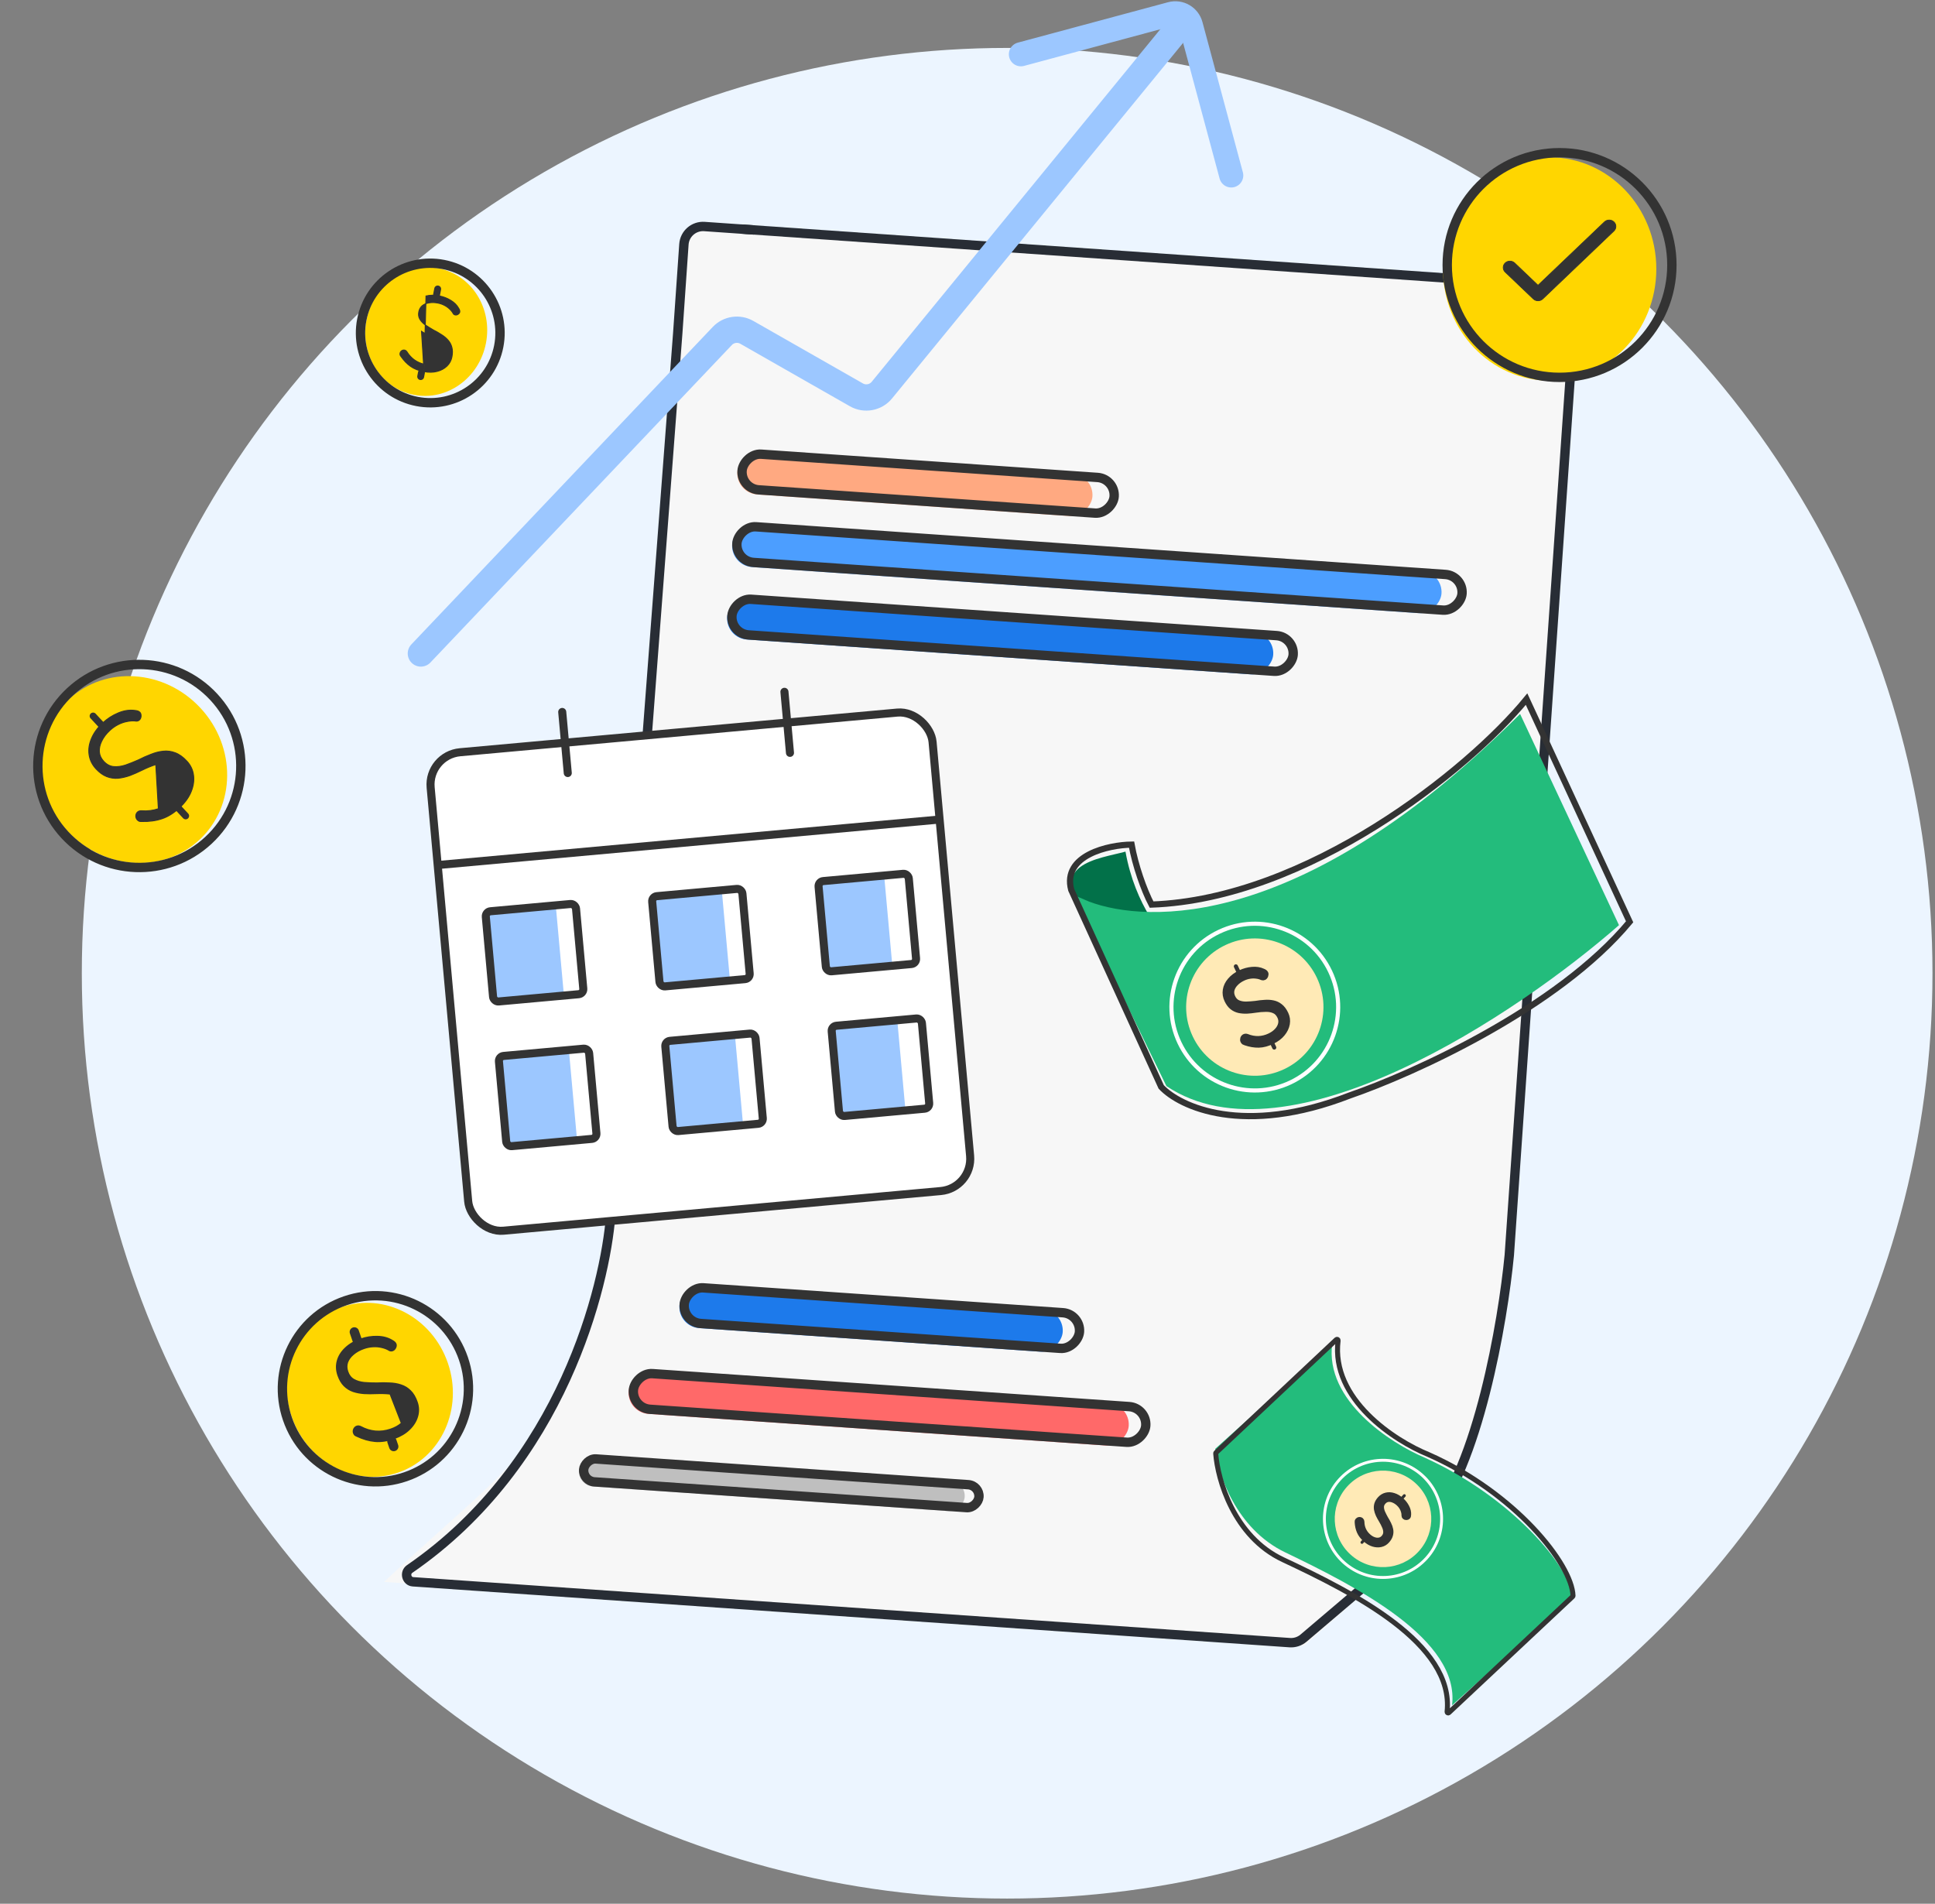 <svg width="372" height="366" viewBox="0 0 372 366" fill="none" xmlns="http://www.w3.org/2000/svg">
<rect x="0" y="0" width="372" height="366" fill="#808080" stroke="none"/>
<circle cx="193.622" cy="187.109" r="177.894" fill="#ECF5FF"/>
<path d="M131.179 46.985C131.32 44.954 133.081 43.421 135.113 43.562L299.802 54.994C301.833 55.135 303.366 56.896 303.225 58.928L292.237 217.214L120.191 205.271L131.179 46.985Z" fill="#F7F7F7"/>
<path d="M120.313 201.659L292.487 213.61C289.998 249.461 286.448 272.143 277.692 287.696C271.262 299.116 259.922 308.165 250.678 316.405L73.823 304.129C106.377 273.62 115.203 275.28 120.313 201.659Z" fill="#F7F7F7"/>
<rect width="105.188" height="8.117" rx="4.058" transform="matrix(-0.998 -0.069 -0.069 0.998 245.055 121.821)" fill="#1D7AEB"/>
<rect x="-0.96" y="0.836" width="108.114" height="6.869" rx="3.435" transform="matrix(-0.998 -0.069 -0.069 0.998 247.948 121.533)" stroke="#333333" stroke-width="1.801"/>
<rect width="73.833" height="8.117" rx="4.058" transform="matrix(-0.998 -0.069 -0.069 0.998 204.586 252.04)" fill="#1D7AEB"/>
<rect x="-0.96" y="0.836" width="76.143" height="6.869" rx="3.435" transform="matrix(-0.998 -0.069 -0.069 0.998 206.864 251.708)" stroke="#333333" stroke-width="1.801"/>
<rect width="74.306" height="5.82" rx="2.91" transform="matrix(-0.998 -0.069 -0.069 0.998 185.66 284.896)" fill="#BFBFBF"/>
<rect x="-0.96" y="0.836" width="76.143" height="4.416" rx="2.208" transform="matrix(-0.998 -0.069 -0.069 0.998 187.455 284.687)" stroke="#333333" stroke-width="1.801"/>
<rect width="96.336" height="8.117" rx="4.058" transform="matrix(-0.998 -0.069 -0.069 0.998 217.276 270.084)" fill="#FF6969"/>
<rect x="-0.96" y="0.836" width="98.7" height="6.869" rx="3.435" transform="matrix(-0.998 -0.069 -0.069 0.998 219.608 269.756)" stroke="#333333" stroke-width="1.801"/>
<rect width="136.645" height="8.117" rx="4.058" transform="matrix(-0.998 -0.069 -0.069 0.998 277.405 110.059)" fill="#4C9EFF"/>
<rect x="-0.96" y="0.836" width="139.687" height="6.869" rx="3.435" transform="matrix(-0.998 -0.069 -0.069 0.998 280.413 109.778)" stroke="#333333" stroke-width="1.801"/>
<rect width="68.406" height="8.117" rx="4.058" transform="matrix(-0.998 -0.069 -0.069 0.998 210.297 91.392)" fill="#FFA981"/>
<rect x="-0.96" y="0.836" width="71.675" height="6.869" rx="3.435" transform="matrix(-0.998 -0.069 -0.069 0.998 213.532 91.127)" stroke="#333333" stroke-width="1.801"/>
<path d="M142.438 44.035L299.399 54.931C301.431 55.072 302.963 56.833 302.822 58.865L290.157 241.325C288.932 254.05 284.149 282.106 274.816 292.527" stroke="#282D35" stroke-width="1.801"/>
<path d="M144.981 44.212L135.414 43.548C133.383 43.407 131.622 44.94 131.481 46.971L130.294 64.072L117.404 233.741C116.339 247.154 108.215 281.382 78.755 301.64C77.725 302.348 78.145 304.016 79.391 304.102L247.956 315.803C248.917 315.87 249.866 315.558 250.6 314.934L261.64 305.547" stroke="#282D35" stroke-width="1.801"/>
<rect x="82.228" y="145.183" width="96.889" height="92.364" rx="6.238" transform="rotate(-5.183 82.228 145.183)" fill="white" stroke="#333333" stroke-width="1.549"/>
<path d="M108.087 136.877L109.152 148.615" stroke="#333333" stroke-width="1.549" stroke-linecap="round"/>
<path d="M150.807 133.002L151.872 144.74" stroke="#333333" stroke-width="1.549" stroke-linecap="round"/>
<path d="M84.381 166.286L180.551 157.562" stroke="#333333" stroke-width="1.549"/>
<rect x="93.819" y="175.443" width="13.096" height="16.925" transform="rotate(-5.183 93.819 175.443)" fill="#9CC7FF"/>
<rect x="93.308" y="175.281" width="17.414" height="17.414" rx="0.979" transform="rotate(-5.183 93.308 175.281)" stroke="#333333" stroke-width="1.549"/>
<rect x="125.872" y="172.536" width="12.963" height="16.925" transform="rotate(-5.183 125.872 172.536)" fill="#9CC7FF"/>
<rect x="125.295" y="172.379" width="17.414" height="17.414" rx="0.979" transform="rotate(-5.183 125.295 172.379)" stroke="#333333" stroke-width="1.549"/>
<rect x="157.045" y="169.708" width="13.004" height="16.925" transform="rotate(-5.183 157.045 169.708)" fill="#9CC7FF"/>
<rect x="157.282" y="169.478" width="17.414" height="17.414" rx="0.979" transform="rotate(-5.183 157.282 169.478)" stroke="#333333" stroke-width="1.549"/>
<rect x="96.342" y="203.257" width="13.096" height="16.925" transform="rotate(-5.183 96.342 203.257)" fill="#9CC7FF"/>
<rect x="95.831" y="203.095" width="17.414" height="17.414" rx="0.979" transform="rotate(-5.183 95.831 203.095)" stroke="#333333" stroke-width="1.549"/>
<rect x="128.395" y="200.35" width="12.963" height="16.925" transform="rotate(-5.183 128.395 200.35)" fill="#9CC7FF"/>
<rect x="127.818" y="200.194" width="17.414" height="17.414" rx="0.979" transform="rotate(-5.183 127.818 200.194)" stroke="#333333" stroke-width="1.549"/>
<rect x="159.568" y="197.522" width="13.004" height="16.925" transform="rotate(-5.183 159.568 197.522)" fill="#9CC7FF"/>
<rect x="159.805" y="197.292" width="17.414" height="17.414" rx="0.979" transform="rotate(-5.183 159.805 197.292)" stroke="#333333" stroke-width="1.549"/>
<ellipse cx="71.083" cy="267.197" rx="15.877" ry="16.821" transform="rotate(-18.966 71.083 267.197)" fill="#FFD600"/>
<path d="M75.811 276.532L75.811 276.531C77.002 276.102 77.972 275.523 78.715 274.79C79.474 274.053 79.989 273.229 80.255 272.318C80.523 271.404 80.499 270.489 80.185 269.576C79.864 268.64 79.435 267.908 78.893 267.388C78.374 266.867 77.765 266.495 77.068 266.274C76.395 266.048 75.66 265.925 74.864 265.903C74.085 265.858 73.284 265.859 72.461 265.908C71.61 265.91 70.796 265.88 70.021 265.817C69.249 265.739 68.583 265.54 68.022 265.223C67.474 264.915 67.077 264.413 66.834 263.706C66.615 263.069 66.605 262.47 66.799 261.905C67.012 261.327 67.388 260.812 67.933 260.36L67.933 260.36L67.934 260.358C68.492 259.882 69.173 259.504 69.979 259.227C70.56 259.027 71.141 258.914 71.722 258.886L71.723 258.886C72.322 258.851 72.892 258.903 73.433 259.04L73.433 259.04L73.436 259.041C73.973 259.161 74.444 259.35 74.852 259.605L74.852 259.606L74.864 259.612C75.058 259.707 75.263 259.719 75.469 259.648C75.716 259.563 75.901 259.383 76.028 259.124C76.151 258.872 76.19 258.631 76.115 258.414C76.022 258.142 75.771 257.915 75.405 257.721C74.593 257.221 73.637 256.963 72.541 256.944C71.466 256.918 70.407 257.085 69.365 257.443C68.167 257.854 67.177 258.431 66.399 259.175C65.634 259.895 65.124 260.709 64.874 261.616C64.625 262.524 64.664 263.453 64.989 264.399C65.275 265.231 65.663 265.898 66.156 266.394C66.646 266.887 67.222 267.25 67.883 267.484L67.883 267.484L67.885 267.485C68.533 267.698 69.232 267.833 69.981 267.891L69.981 267.891L69.984 267.891C70.723 267.931 71.487 267.933 72.277 267.896C73.232 267.859 74.12 267.882 74.941 267.967L74.941 267.967L74.943 267.967C75.749 268.034 76.445 268.241 77.035 268.585L77.035 268.585L77.037 268.587C77.607 268.906 78.028 269.447 78.296 270.225C78.508 270.843 78.511 271.446 78.305 272.037C78.098 272.631 77.719 273.167 77.161 273.643L77.16 273.644C76.621 274.114 75.941 274.491 75.117 274.774C74.141 275.11 73.161 275.236 72.177 275.154C71.21 275.066 70.269 274.777 69.353 274.287L69.353 274.287L69.349 274.284C69.09 274.158 68.833 274.13 68.586 274.215C68.339 274.3 68.154 274.48 68.027 274.739L68.027 274.739L68.025 274.745C67.917 274.998 67.9 275.25 67.984 275.492C68.037 275.647 68.114 275.778 68.219 275.881L68.225 275.887L68.231 275.892C68.344 275.978 68.462 276.044 68.585 276.089C69.782 276.658 70.951 276.995 72.092 277.097C73.239 277.199 74.479 277.009 75.811 276.532ZM77.1 268.474C76.491 268.119 75.776 267.907 74.954 267.839L77.245 273.741C77.817 273.252 78.211 272.698 78.426 272.079C78.642 271.46 78.639 270.828 78.418 270.183C78.142 269.382 77.703 268.812 77.1 268.474Z" fill="#333333" stroke="#333333" stroke-width="0.257"/>
<line x1="68.646" y1="257.599" x2="68.121" y2="256.069" stroke="#333333" stroke-width="1.801" stroke-linecap="round"/>
<line x1="75.691" y1="278.096" x2="75.347" y2="277.096" stroke="#333333" stroke-width="1.801" stroke-linecap="round"/>
<circle cx="72.178" cy="266.989" r="17.881" transform="rotate(-18.966 72.178 266.989)" stroke="#333333" stroke-width="1.801"/>
<ellipse cx="81.942" cy="63.748" rx="11.696" ry="12.391" transform="rotate(10.977 81.942 63.748)" fill="#FFD600"/>
<path d="M81.528 71.445L81.528 71.445C80.503 71.26 79.641 70.925 78.946 70.438C78.255 69.954 77.633 69.309 77.078 68.505C77.016 68.432 76.966 68.346 76.925 68.25L76.921 68.239L76.921 68.239C76.892 68.134 76.891 68.022 76.914 67.904C76.95 67.718 77.053 67.564 77.215 67.442L77.219 67.439L77.219 67.439C77.395 67.32 77.579 67.273 77.768 67.31C77.957 67.346 78.111 67.459 78.23 67.635L78.231 67.638L78.231 67.638C78.636 68.288 79.131 68.818 79.715 69.23C80.313 69.644 80.985 69.924 81.731 70.068C82.361 70.191 82.934 70.2 83.451 70.098L83.452 70.098C83.983 69.999 84.422 69.796 84.773 69.493C85.122 69.191 85.342 68.806 85.433 68.333C85.549 67.738 85.478 67.238 85.232 66.825L85.231 66.823L85.231 66.823C84.981 66.386 84.613 65.998 84.123 65.659L84.122 65.658L84.122 65.658C83.629 65.302 83.071 64.961 82.447 64.634C82.447 64.634 82.447 64.633 82.447 64.633L82.491 64.549C81.976 64.284 81.491 64.003 81.037 63.708L81.528 71.445ZM81.528 71.445C82.447 71.609 83.279 71.596 84.023 71.401C84.778 71.21 85.409 70.873 85.915 70.389C86.421 69.905 86.743 69.312 86.878 68.614C87.017 67.898 87.012 67.273 86.858 66.742C86.718 66.218 86.466 65.757 86.103 65.36C85.756 64.969 85.332 64.62 84.832 64.313C84.352 63.997 83.84 63.704 83.296 63.432C82.752 63.12 82.244 62.802 81.772 62.477C81.308 62.143 80.956 61.771 80.715 61.363C80.478 60.965 80.409 60.498 80.514 59.958C80.609 59.471 80.823 59.085 81.154 58.795C81.502 58.505 81.931 58.314 82.446 58.226L82.446 58.226L82.447 58.225C82.979 58.126 83.552 58.136 84.168 58.255C84.613 58.341 85.025 58.482 85.406 58.678L85.407 58.678C85.802 58.877 86.147 59.12 86.442 59.406L86.442 59.406L86.444 59.408C86.742 59.682 86.973 59.975 87.14 60.288L87.139 60.288L87.145 60.297C87.234 60.429 87.36 60.512 87.518 60.542C87.707 60.579 87.891 60.532 88.067 60.413C88.238 60.298 88.352 60.159 88.384 59.992C88.425 59.784 88.348 59.547 88.186 59.289C87.851 58.671 87.336 58.155 86.644 57.74C85.966 57.328 85.229 57.045 84.433 56.89C83.516 56.713 82.672 56.717 81.902 56.906L81.528 71.445Z" fill="#333333" stroke="#333333" stroke-width="0.189"/>
<line x1="83.916" y1="56.726" x2="84.143" y2="55.556" stroke="#333333" stroke-width="1.326" stroke-linecap="round"/>
<line x1="80.876" y1="72.4" x2="81.024" y2="71.635" stroke="#333333" stroke-width="1.326" stroke-linecap="round"/>
<circle cx="82.718" cy="64.018" r="13.409" transform="rotate(10.977 82.718 64.018)" stroke="#333333" stroke-width="1.801"/>
<ellipse cx="25.783" cy="147.956" rx="17.404" ry="18.439" transform="rotate(-42.821 25.783 147.956)" fill="#FFD600"/>
<path d="M34.63 155.185L34.63 155.185C35.63 154.229 36.341 153.224 36.758 152.167C37.19 151.099 37.339 150.052 37.203 149.029C37.068 148.004 36.642 147.106 35.929 146.337C35.196 145.545 34.447 145.006 33.682 144.728C32.937 144.438 32.169 144.336 31.379 144.422C30.61 144.495 29.822 144.696 29.017 145.025C28.218 145.325 27.417 145.681 26.613 146.094C25.759 146.474 24.929 146.805 24.122 147.087C23.308 147.352 22.546 147.449 21.836 147.38C21.137 147.312 20.506 146.979 19.943 146.371C19.434 145.823 19.154 145.217 19.096 144.553C19.053 143.87 19.204 143.179 19.553 142.477L19.553 142.477L19.554 142.476C19.905 141.744 20.423 141.059 21.112 140.421C21.609 139.961 22.145 139.586 22.719 139.299L22.72 139.298C23.309 138.996 23.908 138.794 24.516 138.691L24.516 138.691L24.518 138.69C25.114 138.572 25.675 138.552 26.203 138.628L26.203 138.629L26.213 138.629C26.438 138.638 26.636 138.563 26.803 138.409C27.002 138.225 27.104 137.974 27.116 137.669C27.127 137.369 27.061 137.123 26.901 136.95C26.699 136.732 26.36 136.617 25.911 136.585C24.884 136.445 23.819 136.609 22.718 137.072C21.634 137.522 20.65 138.155 19.769 138.972C18.754 139.913 18.021 140.924 17.574 142.008C17.129 143.062 16.98 144.096 17.131 145.106C17.282 146.118 17.728 147.023 18.468 147.821C19.12 148.524 19.799 149.017 20.505 149.292C21.208 149.566 21.94 149.674 22.699 149.616L22.699 149.616L22.701 149.616C23.44 149.543 24.197 149.369 24.971 149.096L24.971 149.096L24.973 149.096C25.73 148.809 26.495 148.472 27.27 148.086C28.212 147.624 29.115 147.253 29.978 146.973L29.978 146.973L29.98 146.973C30.823 146.681 31.62 146.578 32.372 146.663L32.372 146.663L32.373 146.663C33.1 146.732 33.772 147.094 34.391 147.762C34.885 148.295 35.159 148.908 35.216 149.602C35.273 150.3 35.128 151.013 34.777 151.744L34.777 151.744C34.441 152.461 33.922 153.146 33.219 153.798C32.384 154.571 31.452 155.136 30.423 155.491C29.408 155.834 28.331 155.962 27.189 155.876L27.189 155.876L27.185 155.876C26.88 155.865 26.622 155.947 26.423 156.132C26.224 156.317 26.121 156.567 26.11 156.873L26.11 156.873L26.11 156.878C26.114 157.17 26.205 157.418 26.388 157.615C26.506 157.742 26.636 157.835 26.779 157.888L26.779 157.889L26.79 157.892C26.938 157.927 27.082 157.941 27.22 157.931C28.669 157.972 29.985 157.792 31.169 157.39C32.357 156.986 33.51 156.25 34.63 155.185ZM32.382 146.569C31.614 146.482 30.803 146.587 29.949 146.883L30.454 155.581C31.496 155.221 32.439 154.649 33.283 153.867C33.994 153.209 34.52 152.514 34.862 151.785C35.219 151.041 35.368 150.311 35.31 149.594C35.252 148.878 34.968 148.246 34.461 147.698C33.83 147.017 33.137 146.64 32.382 146.569Z" fill="#333333" stroke="#333333" stroke-width="0.189"/>
<line x1="19.544" y1="139.431" x2="17.899" y2="137.656" stroke="#333333" stroke-width="1.326" stroke-linecap="round"/>
<line x1="35.693" y1="156.857" x2="34.464" y2="155.532" stroke="#333333" stroke-width="1.326" stroke-linecap="round"/>
<circle cx="26.789" cy="147.262" r="19.514" transform="rotate(-42.821 26.789 147.262)" stroke="#333333" stroke-width="1.801"/>
<ellipse cx="297.914" cy="51.709" rx="20.509" ry="21.468" fill="#FFD600"/>
<path d="M295.677 54.846L291.191 50.563C290.949 50.332 290.621 50.202 290.279 50.202C289.937 50.202 289.61 50.332 289.368 50.563C288.864 51.044 288.864 51.822 289.368 52.303L294.772 57.462C295.276 57.944 296.091 57.944 296.595 57.462L310.274 44.404C310.778 43.922 310.778 43.145 310.274 42.663C310.032 42.432 309.704 42.302 309.362 42.302C309.02 42.302 308.692 42.432 308.451 42.663L295.677 54.846Z" fill="#333333" stroke="#333333" stroke-width="0.141"/>
<circle cx="299.821" cy="50.953" r="21.595" stroke="#333333" stroke-width="1.801"/>
<path d="M233.627 278.536L256.119 258.31C254.639 269.25 267.363 277.491 273.91 280.244C290.673 287.85 301.976 301.341 302.285 307.08L279.157 327.844C280.685 315.206 260.805 305.031 247.095 298.455C237.548 293.875 234.139 283.268 233.627 278.536Z" fill="#23BC7C"/>
<path d="M233.778 279.274L256.913 257.541C257.048 257.415 257.269 257.536 257.246 257.719C255.825 269.017 268.141 277.01 274.584 279.625C291.258 286.987 302.214 300.705 302.409 306.79C302.411 306.845 302.389 306.894 302.349 306.931L278.534 329.269C278.401 329.394 278.181 329.275 278.2 329.093C279.606 315.981 260.145 306.18 246.65 299.846C237.176 295.399 234.09 284.439 233.718 279.425C233.714 279.367 233.736 279.313 233.778 279.274Z" stroke="#333333" stroke-width="0.964" stroke-linecap="round"/>
<circle cx="265.881" cy="292.007" r="9.279" transform="rotate(42.174 265.881 292.007)" fill="#FFEAB6"/>
<circle cx="265.881" cy="292.007" r="11.266" transform="rotate(42.174 265.881 292.007)" stroke="white" stroke-width="0.555"/>
<path d="M262.509 295.984C261.968 295.506 261.58 295.001 261.345 294.468C261.111 293.936 260.973 293.331 260.933 292.654C260.924 292.594 260.924 292.53 260.934 292.462C260.951 292.401 260.985 292.342 261.036 292.286C261.113 292.201 261.214 292.153 261.341 292.14C261.476 292.133 261.585 292.168 261.669 292.245C261.754 292.321 261.799 292.426 261.806 292.56C261.812 293.104 261.918 293.61 262.123 294.077C262.334 294.551 262.64 294.969 263.041 295.332C263.379 295.638 263.726 295.856 264.082 295.987C264.445 296.123 264.793 296.163 265.126 296.106C265.459 296.05 265.744 295.891 265.98 295.631C266.273 295.307 266.421 294.967 266.423 294.611C266.432 294.247 266.35 293.872 266.176 293.484C266.009 293.089 265.797 292.679 265.541 292.255C265.329 291.909 265.141 291.566 264.976 291.224C264.818 290.876 264.707 290.532 264.643 290.192C264.585 289.846 264.605 289.505 264.703 289.171C264.801 288.837 265 288.505 265.299 288.174C265.637 287.801 266.035 287.56 266.493 287.45C266.952 287.34 267.434 287.366 267.939 287.53C268.458 287.692 268.956 287.99 269.435 288.424C269.85 288.8 270.184 289.23 270.436 289.715C270.696 290.206 270.814 290.691 270.79 291.169C270.794 291.377 270.754 291.527 270.671 291.619C270.607 291.689 270.509 291.728 270.374 291.734C270.24 291.741 270.131 291.706 270.047 291.629C269.976 291.566 269.939 291.487 269.934 291.393C269.948 291.137 269.915 290.87 269.834 290.591C269.76 290.306 269.638 290.03 269.471 289.763C269.31 289.502 269.11 289.263 268.871 289.046C268.54 288.747 268.193 288.528 267.83 288.392C267.481 288.254 267.143 288.211 266.816 288.26C266.496 288.317 266.215 288.478 265.973 288.746C265.705 289.041 265.569 289.36 265.566 289.703C265.563 290.046 265.641 290.405 265.801 290.78C265.967 291.149 266.157 291.526 266.371 291.912C266.597 292.27 266.796 292.63 266.969 292.991C267.154 293.352 267.279 293.708 267.344 294.061C267.415 294.421 267.399 294.778 267.296 295.132C267.2 295.493 266.982 295.86 266.645 296.233C266.32 296.592 265.924 296.823 265.459 296.927C264.994 297.03 264.505 297.004 263.993 296.848C263.489 296.698 262.994 296.41 262.509 295.984Z" fill="#333333"/>
<path d="M262.509 295.984C261.968 295.506 261.58 295.001 261.345 294.468C261.111 293.936 260.973 293.331 260.933 292.654C260.924 292.594 260.924 292.53 260.934 292.462C260.951 292.401 260.985 292.342 261.036 292.286C261.113 292.201 261.214 292.153 261.341 292.14C261.476 292.133 261.585 292.168 261.669 292.245C261.754 292.321 261.799 292.426 261.806 292.56C261.812 293.104 261.918 293.61 262.123 294.077C262.334 294.551 262.64 294.969 263.041 295.332C263.379 295.638 263.726 295.856 264.082 295.987C264.445 296.123 264.793 296.163 265.126 296.106C265.459 296.05 265.744 295.891 265.98 295.631C266.273 295.307 266.421 294.967 266.423 294.611C266.432 294.247 266.35 293.872 266.176 293.484C266.009 293.089 265.797 292.679 265.541 292.255C265.329 291.909 265.141 291.566 264.976 291.224C264.818 290.876 264.707 290.532 264.643 290.192C264.585 289.846 264.605 289.505 264.703 289.171C264.801 288.837 265 288.505 265.299 288.174C265.637 287.801 266.035 287.56 266.493 287.45C266.952 287.34 267.434 287.366 267.939 287.53C268.458 287.692 268.956 287.99 269.435 288.424C269.85 288.8 270.184 289.23 270.436 289.715C270.696 290.206 270.814 290.691 270.79 291.169C270.794 291.377 270.754 291.527 270.671 291.619C270.607 291.689 270.509 291.728 270.374 291.734C270.24 291.741 270.131 291.706 270.047 291.629C269.976 291.566 269.939 291.487 269.934 291.393C269.948 291.137 269.915 290.87 269.834 290.591C269.76 290.306 269.638 290.03 269.471 289.763C269.31 289.502 269.11 289.263 268.871 289.046C268.54 288.747 268.193 288.528 267.83 288.392C267.481 288.254 267.143 288.211 266.816 288.26C266.496 288.317 266.215 288.478 265.973 288.746C265.705 289.041 265.569 289.36 265.566 289.703C265.563 290.046 265.641 290.405 265.801 290.78C265.967 291.149 266.157 291.526 266.371 291.912C266.597 292.27 266.796 292.63 266.969 292.991C267.154 293.352 267.279 293.708 267.344 294.061C267.415 294.421 267.399 294.778 267.296 295.132C267.2 295.493 266.982 295.86 266.645 296.233C266.32 296.592 265.924 296.823 265.459 296.927C264.994 297.03 264.505 297.004 263.993 296.848C263.489 296.698 262.994 296.41 262.509 295.984Z" stroke="#333333"/>
<line x1="269.173" y1="288.43" x2="269.983" y2="287.536" stroke="#333333" stroke-width="0.555" stroke-linecap="round"/>
<line x1="261.835" y1="296.529" x2="262.451" y2="295.849" stroke="#333333" stroke-width="0.555" stroke-linecap="round"/>
<path d="M209.154 176.571C200.594 166.007 211.28 165.129 216.371 163.725C218.266 174.257 223.672 180.138 226.305 183.122L213.666 186.282L209.154 176.571Z" fill="#027149"/>
<path d="M292.234 137.26C250.342 179.153 220.377 177.453 209.416 173.352L206.325 172.033L224.24 208.799C247.699 224.525 292.019 194.728 311.247 177.863L292.234 137.26Z" fill="#23BC7C"/>
<path d="M217.543 162.379C218.245 166.318 219.909 171.113 221.387 173.908C251.262 172.826 282.191 148.178 293.478 134.404L313.292 177.223C299.452 193.871 271.643 206.418 259.469 210.61C239.122 218.515 226.839 212.806 223.241 208.963L205.941 171.084C204.166 164.377 213.205 162.429 217.543 162.379Z" stroke="#333333" stroke-width="1.193" stroke-linecap="round"/>
<circle cx="241.234" cy="193.617" r="13.198" transform="rotate(-25.298 241.234 193.617)" fill="#FFEAB6"/>
<circle cx="241.234" cy="193.616" r="16.024" transform="rotate(-25.298 241.234 193.616)" stroke="white" stroke-width="0.789"/>
<path d="M244.621 200.214C243.699 200.665 242.824 200.899 241.996 200.917C241.168 200.935 240.298 200.786 239.387 200.47C239.303 200.45 239.219 200.415 239.136 200.365C239.065 200.309 239.006 200.232 238.96 200.134C238.891 199.988 238.882 199.828 238.934 199.654C238.999 199.474 239.104 199.349 239.251 199.28C239.397 199.211 239.56 199.208 239.74 199.273C240.458 199.561 241.18 199.697 241.905 199.683C242.643 199.663 243.359 199.489 244.055 199.16C244.641 198.883 245.117 198.546 245.482 198.149C245.859 197.747 246.102 197.312 246.209 196.843C246.316 196.374 246.262 195.914 246.049 195.462C245.783 194.9 245.417 194.521 244.95 194.323C244.478 194.113 243.939 194.017 243.335 194.034C242.725 194.038 242.071 194.093 241.374 194.199C240.805 194.289 240.251 194.349 239.712 194.38C239.168 194.398 238.656 194.356 238.175 194.255C237.688 194.141 237.252 193.929 236.866 193.619C236.48 193.308 236.152 192.866 235.881 192.292C235.575 191.645 235.474 190.991 235.58 190.329C235.685 189.667 235.983 189.048 236.472 188.473C236.969 187.88 237.632 187.387 238.462 186.995C239.182 186.654 239.93 186.45 240.705 186.383C241.491 186.31 242.193 186.419 242.808 186.71C243.084 186.819 243.259 186.953 243.334 187.112C243.392 187.234 243.389 187.385 243.324 187.564C243.26 187.744 243.154 187.869 243.008 187.938C242.886 187.996 242.762 188.002 242.636 187.957C242.307 187.799 241.938 187.697 241.528 187.652C241.113 187.594 240.684 187.603 240.241 187.677C239.811 187.746 239.388 187.879 238.973 188.075C238.399 188.346 237.923 188.683 237.546 189.086C237.175 189.47 236.933 189.891 236.821 190.347C236.72 190.798 236.779 191.255 236.999 191.719C237.241 192.232 237.587 192.584 238.035 192.775C238.484 192.966 238.999 193.059 239.579 193.054C240.153 193.036 240.752 192.992 241.375 192.921C241.97 192.82 242.551 192.754 243.119 192.724C243.694 192.677 244.231 192.707 244.73 192.814C245.241 192.916 245.702 193.132 246.111 193.461C246.533 193.784 246.897 194.27 247.202 194.917C247.497 195.539 247.585 196.185 247.468 196.852C247.35 197.52 247.049 198.148 246.565 198.735C246.093 199.317 245.445 199.81 244.621 200.214Z" fill="#333333"/>
<path d="M244.621 200.214C243.699 200.665 242.824 200.899 241.996 200.917C241.168 200.935 240.298 200.786 239.387 200.47C239.303 200.45 239.219 200.415 239.136 200.365C239.065 200.309 239.006 200.232 238.96 200.134C238.891 199.988 238.882 199.828 238.934 199.654C238.999 199.474 239.104 199.349 239.251 199.28C239.397 199.211 239.56 199.208 239.74 199.273C240.458 199.561 241.18 199.697 241.905 199.683C242.643 199.663 243.359 199.489 244.055 199.16C244.641 198.883 245.117 198.546 245.482 198.149C245.859 197.747 246.102 197.312 246.209 196.843C246.316 196.374 246.262 195.914 246.049 195.462C245.783 194.9 245.417 194.521 244.95 194.323C244.478 194.113 243.939 194.017 243.335 194.034C242.725 194.038 242.071 194.093 241.374 194.199C240.805 194.289 240.251 194.349 239.712 194.38C239.168 194.398 238.656 194.356 238.175 194.255C237.688 194.141 237.252 193.929 236.866 193.619C236.48 193.308 236.152 192.866 235.881 192.292C235.575 191.645 235.474 190.991 235.58 190.329C235.685 189.667 235.983 189.048 236.472 188.473C236.969 187.88 237.632 187.387 238.462 186.995C239.182 186.654 239.93 186.45 240.705 186.383C241.491 186.31 242.193 186.419 242.808 186.71C243.084 186.819 243.259 186.953 243.334 187.112C243.392 187.234 243.389 187.385 243.324 187.564C243.26 187.744 243.154 187.869 243.008 187.938C242.886 187.996 242.762 188.002 242.636 187.957C242.307 187.799 241.938 187.697 241.528 187.652C241.113 187.594 240.684 187.603 240.241 187.677C239.811 187.746 239.388 187.879 238.973 188.075C238.399 188.346 237.923 188.683 237.546 189.086C237.175 189.47 236.933 189.891 236.821 190.347C236.72 190.798 236.779 191.255 236.999 191.719C237.241 192.232 237.587 192.584 238.035 192.775C238.484 192.966 238.999 193.059 239.579 193.054C240.153 193.036 240.752 192.992 241.375 192.921C241.97 192.82 242.551 192.754 243.119 192.724C243.694 192.677 244.231 192.707 244.73 192.814C245.241 192.916 245.702 193.132 246.111 193.461C246.533 193.784 246.897 194.27 247.202 194.917C247.497 195.539 247.585 196.185 247.468 196.852C247.35 197.52 247.049 198.148 246.565 198.735C246.093 199.317 245.445 199.81 244.621 200.214Z" stroke="#333333"/>
<line x1="238.328" y1="187.34" x2="237.594" y2="185.787" stroke="#333333" stroke-width="0.789" stroke-linecap="round"/>
<line x1="244.971" y1="201.394" x2="244.412" y2="200.212" stroke="#333333" stroke-width="0.789" stroke-linecap="round"/>
<path d="M80.912 125.633L138.861 64.594C140.085 63.304 142.033 63.017 143.578 63.898L164.636 75.908C166.274 76.843 168.347 76.458 169.541 74.999L225.435 6.717" stroke="#9CC7FF" stroke-width="5.054" stroke-linecap="round"/>
<path d="M196.265 10.435L225.151 2.665C226.797 2.222 228.491 3.197 228.934 4.843L236.704 33.73" stroke="#9CC7FF" stroke-width="4.63" stroke-linecap="round"/>
</svg>

